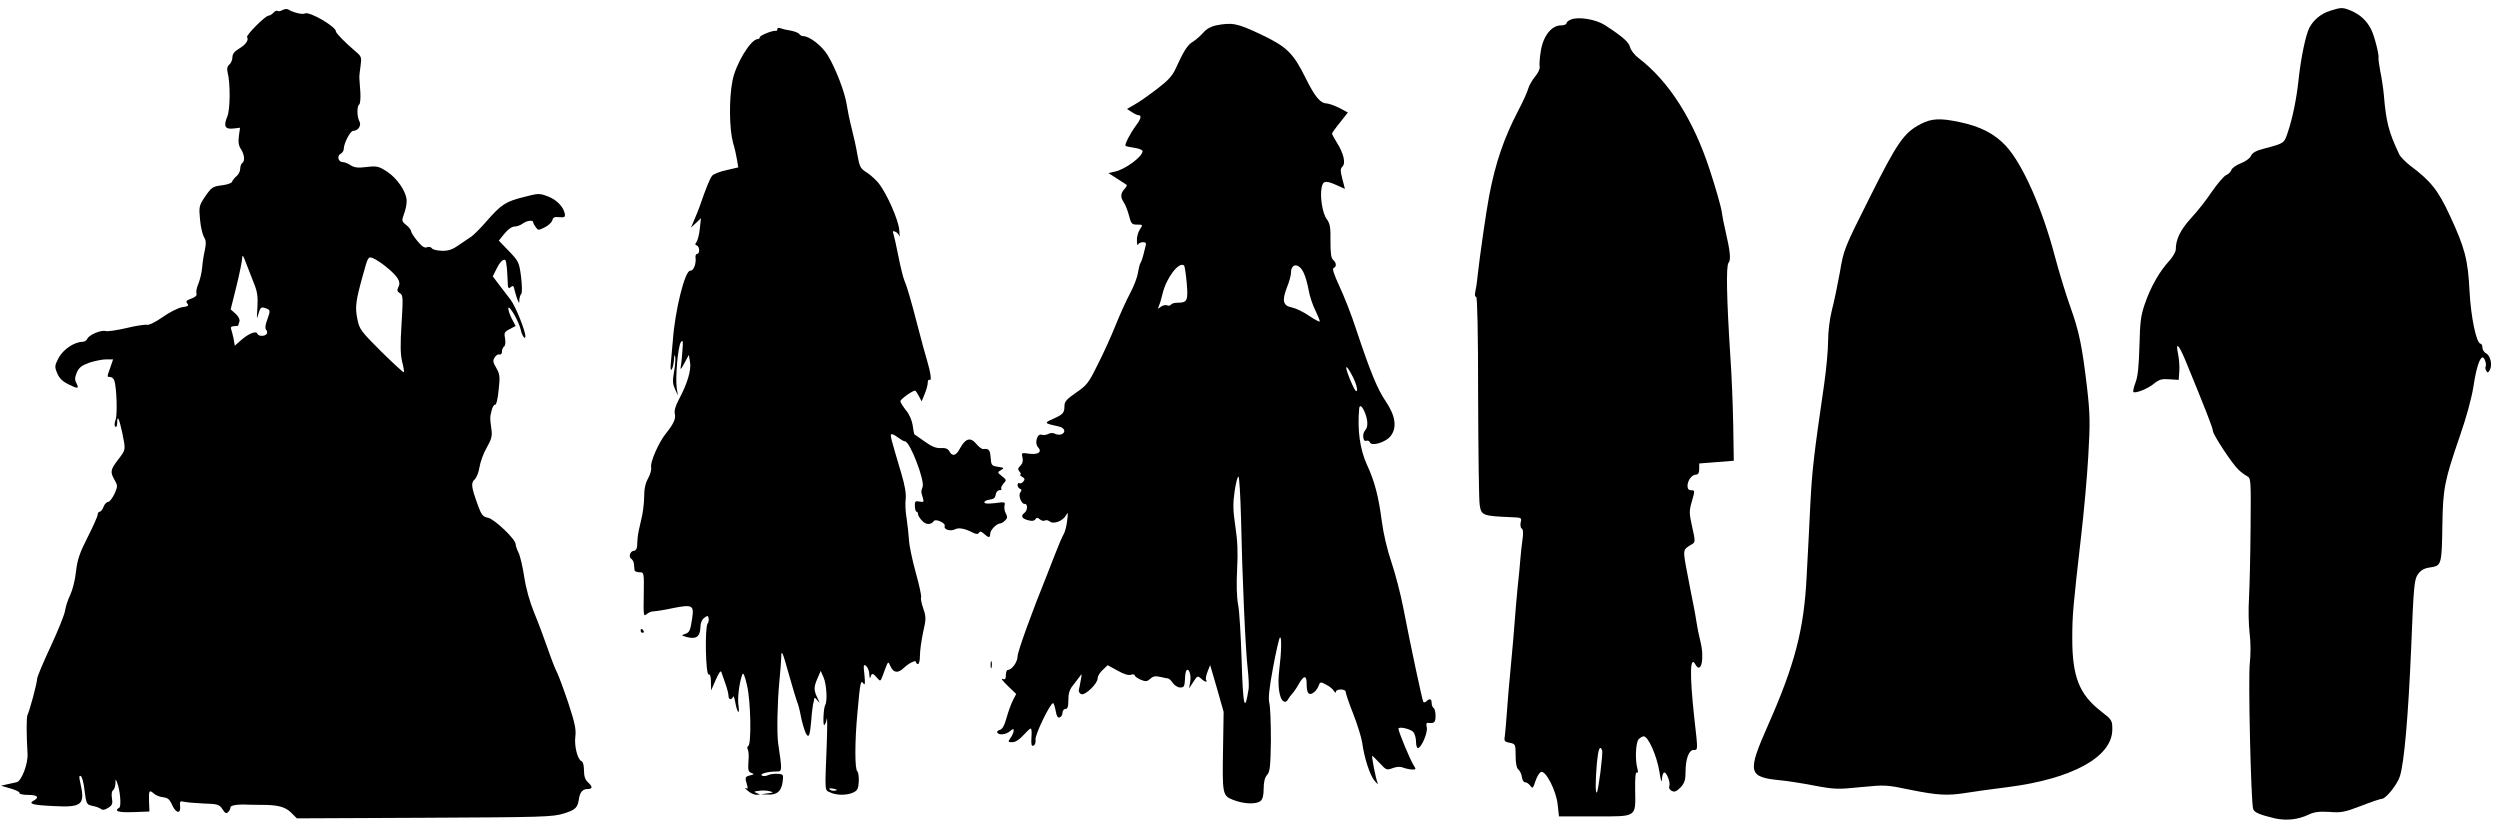 <?xml version="1.0" standalone="no"?>
<!DOCTYPE svg PUBLIC "-//W3C//DTD SVG 20010904//EN"
 "http://www.w3.org/TR/2001/REC-SVG-20010904/DTD/svg10.dtd">
<svg version="1.0" xmlns="http://www.w3.org/2000/svg"
 width="1280pt" height="423pt" viewBox="0 0 1280 423"
 preserveAspectRatio="xMidYMid meet">
<g transform="translate(0,423) scale(0.1,-0.1)"
fill="#000000" stroke="none">
<path d="M1447 4179 c-9 -6 -21 -8 -26 -5 -5 3 -14 -1 -21 -9 -7 -8 -18 -15
-25 -15 -16 0 -116 -100 -110 -110 10 -15 -7 -39 -41 -59 -24 -14 -34 -28 -34
-44 0 -14 -7 -30 -16 -38 -10 -8 -13 -21 -9 -38 15 -56 14 -191 -1 -227 -21
-50 -12 -67 31 -62 l34 4 -6 -43 c-4 -30 -1 -50 11 -67 18 -28 21 -62 6 -71
-5 -3 -10 -16 -10 -28 0 -13 -8 -30 -19 -39 -10 -8 -21 -22 -23 -29 -2 -7 -26
-15 -54 -18 -45 -6 -51 -10 -83 -56 -32 -48 -33 -53 -27 -118 3 -37 13 -78 20
-90 11 -17 12 -32 5 -67 -6 -25 -12 -65 -14 -90 -2 -25 -11 -62 -19 -82 -9
-20 -13 -43 -10 -51 3 -10 -5 -18 -27 -26 -25 -9 -29 -14 -20 -25 9 -11 4 -15
-27 -19 -21 -4 -65 -26 -100 -51 -37 -26 -70 -42 -81 -39 -9 2 -57 -5 -105
-17 -48 -11 -95 -18 -105 -15 -23 7 -87 -20 -94 -40 -4 -8 -14 -15 -24 -15
-43 -1 -98 -38 -122 -81 -22 -42 -22 -47 -8 -80 10 -25 27 -42 58 -57 48 -24
55 -23 40 7 -9 15 -8 29 2 53 11 26 25 37 64 51 28 9 67 17 86 17 l36 0 -14
-41 c-18 -51 -18 -49 -1 -49 8 0 17 -8 21 -17 12 -34 17 -172 7 -202 -7 -19
-7 -33 -1 -36 5 -4 9 6 9 21 0 43 10 22 26 -52 18 -90 19 -84 -21 -137 -40
-52 -42 -64 -18 -105 16 -28 16 -32 -1 -71 -11 -22 -25 -41 -33 -41 -7 0 -18
-11 -23 -25 -5 -14 -14 -25 -20 -25 -5 0 -10 -7 -10 -15 0 -8 -23 -60 -51
-115 -42 -82 -53 -116 -60 -177 -4 -41 -18 -95 -29 -118 -12 -24 -24 -61 -27
-82 -3 -21 -37 -104 -74 -184 -38 -81 -69 -155 -69 -165 0 -20 -37 -159 -49
-184 -6 -13 -6 -97 0 -200 3 -51 -31 -140 -56 -145 -11 -2 -33 -7 -50 -11
l-30 -7 25 -7 c51 -14 70 -23 70 -31 0 -5 20 -9 45 -9 47 0 58 -12 28 -29 -30
-16 -8 -23 100 -28 148 -8 164 6 138 120 -7 28 -6 37 2 34 7 -2 16 -36 20 -75
9 -69 10 -71 40 -78 18 -3 38 -11 44 -16 9 -7 20 -5 37 6 21 13 24 21 19 50
-3 19 -1 36 6 40 6 4 11 19 12 34 0 24 1 25 8 7 16 -38 23 -123 12 -130 -30
-18 -5 -26 72 -23 l82 3 -2 53 c-2 55 1 60 26 38 9 -8 29 -16 46 -18 24 -2 34
-11 47 -41 20 -43 45 -45 40 -3 -2 23 0 26 20 21 13 -3 58 -7 101 -9 72 -2 80
-5 96 -29 13 -21 20 -24 29 -15 7 7 12 17 12 24 0 11 36 17 93 14 12 0 40 -1
62 -1 86 1 126 -10 156 -40 l29 -29 652 3 c609 3 657 4 715 22 61 19 71 29 78
80 5 29 20 45 41 45 29 0 30 11 4 35 -14 13 -20 31 -20 60 0 26 -5 45 -13 48
-20 8 -38 79 -31 128 4 35 -3 69 -36 169 -23 69 -49 138 -57 155 -9 16 -31 72
-49 125 -18 52 -49 135 -69 183 -23 56 -42 124 -51 184 -8 52 -21 107 -29 123
-8 16 -15 36 -15 44 0 25 -108 128 -141 135 -26 5 -34 14 -51 61 -35 96 -38
117 -18 135 10 9 21 37 25 63 4 26 20 71 37 100 25 44 29 60 24 95 -8 58 -8
58 1 95 4 18 13 32 18 30 6 -2 14 31 18 75 8 69 6 81 -12 113 -17 29 -19 38
-8 54 6 11 18 18 24 15 8 -2 13 4 13 15 0 10 5 22 11 26 6 4 8 20 5 40 -6 30
-4 35 24 49 l30 16 -21 40 c-11 22 -18 46 -16 52 5 16 55 -72 63 -111 6 -30
24 -55 24 -34 0 29 -52 158 -77 189 -15 20 -42 54 -59 77 l-31 41 21 42 c20
41 44 56 47 31 1 -7 3 -20 4 -28 1 -8 3 -37 4 -64 1 -41 3 -47 16 -36 12 10
15 7 20 -17 4 -15 10 -37 15 -48 9 -20 9 -20 9 1 1 11 5 24 10 30 5 5 4 42 -1
86 -10 75 -12 80 -62 132 l-52 54 29 36 c18 22 38 36 51 36 12 0 31 7 42 15
21 16 54 20 54 7 0 -5 6 -16 13 -25 12 -17 14 -17 46 -1 18 9 36 25 39 36 3
15 12 19 36 16 26 -2 30 0 28 17 -7 36 -41 72 -86 89 -44 17 -49 17 -125 -3
-92 -23 -115 -38 -191 -125 -30 -35 -65 -69 -76 -77 -12 -8 -41 -27 -65 -44
-33 -23 -53 -30 -87 -29 -24 1 -47 6 -51 13 -4 6 -15 9 -25 5 -13 -5 -26 4
-49 32 -17 21 -32 43 -32 50 0 6 -11 21 -25 32 -24 19 -24 22 -11 58 8 21 14
51 13 67 -1 45 -49 115 -100 148 -43 28 -52 30 -105 24 -44 -6 -63 -3 -82 9
-13 9 -31 16 -40 16 -23 0 -31 31 -12 42 10 5 17 16 17 25 0 28 33 93 48 93
26 0 44 28 32 49 -13 24 -13 78 -1 86 5 3 8 31 6 63 -2 31 -5 64 -5 72 -1 8 2
36 6 62 6 45 5 49 -26 75 -53 45 -100 93 -100 102 0 25 -138 105 -159 92 -11
-7 -62 5 -86 21 -6 3 -18 2 -28 -3z m-147 -1399 c18 -45 21 -68 18 -125 -4
-61 -4 -65 5 -32 9 31 14 36 31 31 31 -10 32 -12 15 -59 -11 -28 -13 -47 -6
-54 5 -5 6 -14 3 -20 -9 -14 -43 -14 -48 0 -6 17 -44 2 -83 -32 l-33 -29 -6
36 c-4 19 -10 42 -13 50 -3 9 2 14 16 14 12 0 21 2 21 4 0 2 3 11 6 20 3 9 -4
25 -19 39 l-26 23 30 120 c16 65 29 130 29 144 1 18 6 11 19 -25 10 -27 29
-75 41 -105z m678 83 c60 -49 76 -76 62 -102 -8 -17 -7 -23 7 -32 17 -10 17
-22 9 -156 -7 -110 -6 -157 3 -195 7 -27 11 -51 9 -54 -3 -2 -55 46 -116 106
-103 103 -112 114 -122 165 -13 62 -9 93 28 226 26 95 27 97 52 87 13 -5 44
-25 68 -45z"/>
<path d="M11931 4175 c-48 -15 -85 -46 -107 -87 -19 -37 -43 -153 -55 -263
-10 -97 -31 -202 -57 -277 -17 -51 -18 -52 -117 -78 -44 -11 -63 -22 -70 -38
-5 -12 -28 -29 -52 -38 -23 -9 -45 -24 -48 -34 -3 -9 -15 -22 -28 -27 -12 -6
-44 -44 -72 -84 -27 -41 -75 -102 -107 -136 -54 -60 -78 -108 -78 -160 0 -12
-15 -38 -33 -58 -50 -54 -95 -133 -124 -217 -22 -62 -26 -94 -29 -218 -3 -102
-8 -158 -20 -188 -9 -24 -14 -46 -11 -49 10 -9 77 18 107 44 25 20 38 24 78
21 l47 -3 3 43 c2 24 -1 64 -6 88 -14 66 2 53 36 -28 104 -253 142 -350 142
-364 0 -19 100 -171 132 -200 13 -12 32 -26 43 -32 20 -10 20 -18 18 -264 -1
-139 -5 -300 -8 -358 -4 -58 -2 -140 3 -182 6 -47 6 -107 1 -155 -9 -75 6
-708 17 -744 5 -19 33 -30 111 -49 59 -13 119 -7 175 20 28 13 53 16 105 13
61 -5 78 -1 162 31 51 20 99 36 106 36 21 0 81 76 93 117 22 74 42 303 57 651
13 327 16 355 35 382 15 21 32 31 64 35 57 9 58 14 61 220 3 185 11 224 89
451 34 97 61 197 70 255 14 93 32 149 47 149 10 0 22 -37 15 -48 -2 -4 -1 -14
4 -21 6 -11 10 -10 18 5 14 26 3 73 -19 85 -11 5 -19 19 -19 29 0 11 -4 20 -9
20 -22 0 -50 137 -57 269 -8 161 -23 220 -101 388 -60 129 -97 176 -203 255
-24 19 -50 45 -56 58 -54 114 -67 164 -79 307 -3 32 -11 85 -18 118 -6 33 -10
63 -9 67 4 16 -21 115 -38 148 -23 45 -56 75 -102 95 -44 18 -50 18 -107 0z"/>
<path d="M8043 4130 c-13 -5 -23 -14 -23 -20 0 -5 -13 -10 -28 -10 -48 0 -91
-54 -103 -131 -6 -35 -8 -71 -6 -80 3 -10 -8 -33 -24 -52 -15 -18 -31 -47 -35
-62 -4 -16 -27 -67 -52 -114 -73 -141 -115 -265 -147 -431 -16 -83 -50 -322
-60 -415 -3 -33 -9 -70 -12 -82 -3 -13 -1 -23 5 -23 6 0 10 -181 10 -511 1
-282 4 -531 8 -554 8 -54 15 -57 163 -63 51 -2 53 -3 47 -26 -3 -14 -1 -28 5
-32 8 -4 9 -24 4 -58 -4 -28 -9 -73 -11 -101 -2 -27 -8 -93 -14 -145 -5 -52
-12 -131 -15 -175 -3 -44 -12 -147 -20 -230 -8 -82 -17 -188 -20 -235 -3 -47
-8 -99 -10 -116 -5 -28 -3 -32 25 -37 29 -6 30 -8 30 -66 0 -39 5 -63 14 -71
8 -6 16 -24 18 -38 2 -15 9 -27 16 -27 8 0 20 -8 27 -18 12 -16 14 -14 27 25
8 24 21 44 29 46 25 5 76 -96 84 -165 l7 -63 184 0 c219 0 208 -7 206 138 -1
61 2 91 9 87 6 -5 7 3 2 22 -12 44 -8 129 6 147 8 9 20 16 27 16 23 0 67 -100
80 -180 6 -41 12 -61 13 -43 0 17 5 34 10 37 12 8 35 -50 28 -69 -4 -8 1 -19
12 -24 14 -8 24 -4 45 17 21 23 26 38 26 79 0 67 17 113 41 113 23 0 23 -5 4
162 -25 228 -22 327 6 275 29 -51 47 33 25 119 -8 32 -17 77 -20 99 -3 22 -10
60 -15 85 -5 25 -20 99 -32 164 -24 128 -25 120 26 151 15 9 15 16 -1 87 -16
71 -16 82 -1 133 15 53 15 55 -4 55 -13 0 -19 7 -19 23 1 28 22 57 44 57 11 0
16 9 16 29 l0 28 89 7 88 7 -3 187 c-2 103 -8 255 -14 337 -20 309 -23 474
-10 489 13 16 9 57 -15 161 -8 33 -17 79 -20 102 -3 24 -30 118 -60 210 -84
259 -210 457 -366 576 -20 15 -39 40 -43 55 -6 26 -37 54 -130 114 -45 29
-135 44 -173 28z m160 -3742 c5 -15 -19 -207 -27 -215 -8 -8 -8 55 0 150 7 72
15 94 27 65z"/>
<path d="M6226 4100 c-25 -5 -49 -18 -65 -37 -14 -16 -38 -37 -54 -47 -27 -16
-46 -46 -88 -138 -16 -36 -40 -62 -97 -105 -42 -32 -93 -68 -114 -79 l-38 -22
25 -16 c13 -9 29 -16 35 -16 16 0 12 -19 -14 -53 -30 -41 -59 -97 -53 -104 3
-2 24 -7 46 -10 23 -3 41 -11 41 -17 0 -28 -91 -95 -143 -105 l-32 -7 45 -29
c25 -16 47 -30 49 -32 2 -2 -3 -11 -12 -21 -20 -22 -21 -41 -4 -67 8 -11 20
-41 27 -67 11 -44 15 -48 42 -48 30 0 30 0 14 -25 -9 -13 -16 -39 -15 -57 0
-18 3 -27 6 -20 2 6 14 12 25 12 14 0 18 -5 14 -17 -3 -10 -8 -31 -12 -48 -4
-16 -10 -34 -14 -40 -4 -5 -10 -29 -14 -52 -3 -24 -22 -71 -40 -105 -19 -35
-52 -108 -74 -163 -22 -55 -63 -146 -92 -202 -46 -94 -56 -106 -110 -143 -48
-33 -60 -46 -60 -68 0 -36 -7 -44 -59 -67 -47 -21 -46 -22 32 -39 29 -7 36
-30 11 -40 -8 -3 -23 -2 -32 3 -11 6 -24 5 -35 -1 -10 -5 -25 -7 -33 -4 -23 9
-39 -42 -19 -64 22 -24 1 -39 -46 -33 -39 6 -40 5 -34 -19 4 -17 1 -31 -10
-42 -14 -13 -15 -19 -5 -31 7 -8 9 -15 4 -15 -5 0 -1 -5 9 -11 14 -8 16 -14 6
-25 -6 -7 -15 -11 -20 -8 -5 3 -9 -1 -9 -10 0 -8 6 -16 13 -19 9 -3 9 -7 1
-18 -12 -15 6 -61 22 -59 17 2 16 -34 -1 -46 -21 -16 -13 -30 21 -38 17 -5 30
-3 35 5 6 10 11 10 23 0 8 -7 20 -10 26 -6 6 4 17 1 25 -5 20 -16 68 3 84 33
9 18 10 13 5 -28 -3 -27 -11 -59 -18 -70 -7 -11 -27 -58 -45 -105 -18 -47 -37
-96 -43 -110 -74 -182 -148 -387 -148 -410 0 -29 -29 -70 -50 -70 -5 0 -10
-12 -10 -26 0 -21 -4 -25 -17 -20 -10 4 2 -12 26 -35 l44 -42 -16 -31 c-9 -17
-24 -57 -33 -90 -11 -40 -22 -60 -35 -63 -10 -3 -16 -9 -13 -14 9 -15 46 -10
66 8 15 13 18 13 18 2 0 -8 -7 -25 -16 -37 -14 -21 -14 -22 9 -22 16 0 36 13
56 35 17 19 34 35 38 35 5 0 6 -21 4 -46 -2 -36 0 -45 10 -42 8 3 13 16 11 32
-3 25 75 186 90 186 3 0 9 -18 13 -39 5 -29 11 -38 21 -34 8 3 14 14 14 24 0
10 7 19 15 19 11 0 15 12 15 46 0 33 6 54 23 74 12 15 28 36 35 46 11 17 12
15 6 -16 -3 -19 -8 -42 -10 -51 -3 -9 3 -19 12 -23 20 -8 84 54 84 81 0 11 11
30 26 43 l25 24 50 -27 c31 -18 57 -26 69 -22 11 4 20 2 20 -3 0 -5 14 -15 30
-22 26 -11 33 -10 50 5 14 13 26 15 52 9 18 -4 36 -8 40 -8 4 -1 15 -11 23
-23 9 -13 26 -23 38 -23 19 0 22 6 24 41 0 22 4 43 8 47 12 13 25 -24 19 -58
l-6 -35 22 34 c20 31 22 32 39 17 19 -18 36 -22 26 -7 -3 6 1 25 8 43 l13 33
35 -120 34 -120 -3 -188 c-4 -236 -3 -241 53 -263 55 -21 117 -23 139 -5 11 9
16 29 16 64 0 34 6 57 18 70 14 16 17 42 19 176 0 86 -3 172 -8 191 -6 26 -1
74 19 182 15 81 31 150 35 154 10 10 8 -76 -3 -164 -10 -79 -1 -149 22 -163 8
-5 16 -2 22 9 5 9 15 23 22 30 7 7 23 30 35 52 25 43 39 44 39 0 0 -47 9 -61
31 -49 11 6 24 21 29 35 9 24 11 24 39 9 17 -8 35 -23 40 -32 6 -10 11 -12 11
-5 0 16 50 16 50 -1 0 -7 17 -58 39 -113 21 -54 41 -119 45 -144 11 -81 40
-170 64 -198 13 -15 20 -20 16 -12 -9 17 -33 140 -28 140 2 0 19 -17 38 -37
33 -36 36 -37 66 -26 21 8 40 9 56 2 14 -5 35 -9 46 -9 19 0 19 1 4 25 -16 25
-76 169 -76 184 0 13 64 -1 77 -18 7 -9 13 -31 13 -48 0 -18 4 -33 10 -33 17
0 52 81 45 107 -4 16 -2 23 7 22 31 -4 38 2 38 35 0 19 -4 38 -10 41 -5 3 -10
15 -10 26 0 21 -10 25 -27 8 -6 -6 -13 -7 -16 -2 -5 9 -63 278 -102 480 -14
73 -42 179 -61 235 -21 61 -41 146 -49 208 -17 130 -37 206 -76 290 -36 78
-50 179 -40 288 2 24 17 12 31 -25 15 -40 14 -72 -1 -87 -15 -16 -11 -59 5
-53 8 3 17 0 20 -8 8 -21 77 -1 104 30 36 43 28 105 -23 180 -42 62 -77 145
-152 370 -23 72 -62 170 -85 219 -28 60 -38 91 -30 94 16 5 15 27 -2 41 -11 9
-14 35 -14 97 1 70 -2 89 -19 112 -22 29 -36 116 -26 163 7 34 21 36 79 10
l40 -18 -13 50 c-11 43 -11 53 1 65 17 18 5 68 -30 123 -13 21 -24 41 -24 45
0 3 18 29 41 57 l40 51 -43 23 c-24 12 -52 22 -63 23 -35 1 -62 33 -110 130
-64 129 -96 161 -234 226 -117 55 -142 60 -225 44z m-150 -1319 c8 -91 3 -101
-48 -101 -15 0 -29 -4 -33 -10 -3 -5 -12 -7 -20 -3 -9 3 -23 -1 -32 -8 -15
-12 -16 -12 -9 6 5 11 13 38 18 60 19 82 84 167 110 146 4 -4 10 -44 14 -90z
m598 54 c10 -20 21 -60 26 -89 5 -30 20 -77 35 -106 14 -29 24 -54 22 -56 -2
-3 -28 11 -56 30 -29 20 -68 38 -87 42 -45 8 -51 35 -25 102 12 29 21 63 21
76 0 49 41 50 64 1z m255 -539 c12 -25 21 -54 19 -64 -3 -11 -11 -2 -25 30
-43 96 -39 123 6 34z m-575 -718 c6 -296 23 -678 34 -770 5 -43 7 -90 5 -105
-20 -129 -29 -90 -36 150 -4 122 -11 249 -18 282 -7 38 -9 104 -5 180 5 87 2
148 -9 220 -12 81 -13 115 -4 178 6 42 15 77 20 77 4 0 10 -96 13 -212z"/>
<path d="M3980 4081 c0 -6 -3 -10 -7 -9 -14 4 -83 -23 -83 -33 0 -5 -4 -9 -10
-9 -36 0 -114 -128 -130 -215 -18 -92 -16 -246 3 -315 9 -30 18 -71 21 -91 l6
-36 -60 -14 c-34 -7 -67 -20 -74 -29 -11 -13 -31 -62 -63 -155 -6 -16 -18 -48
-28 -70 l-17 -40 26 24 25 24 -6 -54 c-3 -30 -11 -60 -17 -68 -8 -11 -8 -15 2
-18 15 -6 16 -43 1 -43 -5 0 -9 -8 -8 -17 5 -32 -10 -71 -27 -69 -27 2 -78
-203 -89 -357 -3 -34 -7 -84 -10 -112 -3 -35 -2 -45 5 -35 5 8 10 31 11 50 1
22 3 27 6 13 2 -12 0 -47 -6 -77 -8 -45 -7 -62 5 -88 l15 -33 -6 37 c-8 54 6
215 21 236 11 14 12 8 8 -43 -2 -33 -6 -71 -9 -85 -3 -16 3 -10 18 19 l24 44
6 -37 c7 -41 -14 -111 -57 -191 -17 -32 -25 -58 -21 -73 6 -25 -5 -51 -46
-102 -37 -46 -82 -149 -75 -173 2 -10 -4 -35 -15 -55 -14 -24 -21 -54 -21 -96
0 -34 -7 -88 -16 -121 -8 -33 -16 -71 -17 -85 -1 -14 -3 -35 -3 -47 -1 -13 -8
-23 -16 -23 -19 0 -30 -32 -14 -41 7 -5 14 -17 14 -29 1 -11 2 -24 3 -30 0 -5
12 -10 25 -10 23 0 24 0 22 -115 -2 -105 -1 -113 14 -100 9 8 25 15 36 15 10
0 57 7 102 17 97 19 106 14 96 -52 -9 -63 -14 -74 -37 -81 -20 -7 -19 -8 11
-16 46 -12 66 2 68 48 0 24 8 42 20 51 17 12 19 12 22 -2 2 -9 0 -21 -5 -28
-15 -20 -10 -262 5 -260 8 2 12 -11 12 -40 l1 -42 24 55 c14 32 25 49 28 40 3
-8 12 -35 21 -60 9 -25 16 -53 16 -63 0 -20 16 -23 23 -4 3 6 8 -7 12 -31 4
-23 11 -44 15 -47 4 -2 4 13 1 33 -6 36 4 116 19 157 5 15 12 1 25 -55 19 -81
23 -299 6 -310 -6 -3 -6 -11 -2 -18 4 -7 6 -35 3 -62 -3 -42 -1 -51 14 -57 17
-6 16 -8 -6 -13 -26 -7 -27 -10 -15 -49 5 -18 4 -22 -6 -16 -8 3 -3 -3 10 -14
13 -12 33 -21 45 -20 20 0 20 1 1 8 -17 7 -16 9 10 12 17 3 41 2 55 -2 23 -6
22 -7 -10 -11 l-35 -5 36 -1 c47 -3 69 16 76 64 5 39 4 40 -26 42 -18 1 -40
-2 -49 -7 -10 -5 -24 -6 -31 -2 -14 9 31 21 77 21 27 0 27 4 6 145 -7 51 -4
208 6 312 5 54 10 111 10 127 0 45 7 29 40 -90 17 -60 35 -120 40 -134 6 -14
13 -39 16 -55 8 -47 23 -99 33 -115 13 -19 18 -4 25 75 2 33 7 69 9 80 3 11 6
24 6 29 1 6 8 1 16 -10 14 -17 14 -16 0 13 -19 40 -19 55 1 101 l16 37 15 -34
c15 -35 20 -122 8 -141 -9 -14 -13 -112 -4 -102 4 4 10 18 12 32 3 14 3 -44 0
-129 -10 -255 -11 -234 17 -248 32 -16 88 -16 120 0 21 10 25 21 27 57 1 25
-3 47 -7 50 -14 9 -14 151 0 300 14 159 17 171 31 150 8 -11 9 2 5 44 -6 52
-5 57 9 46 8 -7 16 -27 16 -44 1 -17 3 -23 6 -13 6 22 12 22 33 -3 17 -20 18
-20 30 12 29 79 26 76 40 45 15 -32 38 -35 66 -8 29 27 64 44 64 31 0 -5 5
-10 10 -10 6 0 10 19 10 42 0 24 7 77 16 119 16 70 16 80 1 124 -9 26 -14 51
-11 56 3 5 -9 62 -27 126 -18 65 -34 141 -35 168 -2 28 -7 77 -12 110 -6 33
-8 78 -5 100 3 27 -4 70 -22 130 -53 179 -58 196 -52 201 3 4 18 -3 33 -15 15
-11 32 -21 38 -21 25 -1 101 -199 90 -232 -9 -26 -9 -24 1 -57 6 -21 5 -23
-17 -19 -22 4 -25 1 -24 -24 1 -15 4 -28 9 -28 4 0 7 -5 7 -12 0 -6 9 -22 21
-34 20 -22 46 -22 60 -2 9 14 62 -10 56 -26 -7 -17 30 -28 53 -16 18 10 50 4
89 -16 19 -10 27 -10 33 -2 5 9 12 8 26 -5 24 -22 32 -22 32 1 0 18 33 52 51
52 6 0 17 7 25 15 12 11 13 19 4 36 -7 11 -9 30 -7 41 5 18 2 19 -49 12 -35
-4 -54 -3 -54 4 0 6 12 12 28 14 19 2 28 9 30 26 2 12 10 22 19 22 9 0 13 3
10 7 -4 3 1 15 10 26 17 18 17 20 -7 39 -24 19 -24 20 -5 31 18 11 17 12 -15
17 -33 5 -35 7 -38 48 -3 39 -9 46 -38 43 -7 -1 -23 11 -36 27 -29 35 -55 28
-83 -24 -20 -38 -39 -43 -54 -15 -8 14 -20 18 -43 17 -24 -2 -47 7 -83 33 -27
19 -52 36 -53 37 -2 1 -6 22 -9 46 -4 26 -17 57 -35 78 -15 19 -28 40 -28 46
0 10 62 54 75 54 3 0 11 -12 19 -27 l15 -28 15 37 c9 21 16 47 16 58 0 12 4
18 10 15 11 -7 5 38 -15 105 -8 25 -28 99 -45 165 -35 136 -57 211 -70 240 -5
11 -19 66 -30 122 -11 56 -23 109 -26 117 -5 12 -2 15 9 10 9 -3 18 -13 21
-22 3 -10 3 6 0 33 -6 53 -61 178 -103 234 -14 18 -42 44 -62 57 -34 21 -38
29 -49 91 -6 37 -20 100 -30 138 -10 39 -21 93 -25 120 -9 61 -55 182 -97 252
-29 48 -93 98 -126 98 -7 0 -16 5 -20 11 -4 6 -23 13 -42 17 -19 3 -43 8 -52
12 -11 4 -18 3 -18 -4z m296 -3899 c-10 -2 -22 0 -28 6 -6 6 0 7 19 4 21 -5
23 -7 9 -10z"/>
<path d="M9834 3595 c-86 -45 -119 -92 -261 -376 -131 -261 -133 -265 -153
-384 -12 -66 -30 -153 -41 -194 -11 -44 -19 -108 -19 -155 0 -45 -9 -144 -20
-221 -54 -370 -62 -443 -71 -615 -5 -102 -13 -268 -19 -370 -13 -271 -60 -452
-199 -766 -106 -240 -101 -263 64 -279 33 -3 111 -15 173 -27 106 -20 122 -20
240 -8 124 12 130 12 254 -14 139 -28 190 -31 288 -15 36 6 130 19 210 29 329
42 534 154 535 294 0 48 -1 50 -60 96 -109 85 -145 176 -145 370 0 120 4 164
45 522 14 120 31 305 37 413 10 170 9 215 -6 348 -25 212 -40 288 -86 416 -22
61 -58 179 -80 262 -65 246 -164 468 -249 561 -57 62 -131 101 -238 123 -99
21 -143 19 -199 -10z"/>
<path d="M3280 1000 c0 -5 5 -10 11 -10 5 0 7 5 4 10 -3 6 -8 10 -11 10 -2 0
-4 -4 -4 -10z"/>
<path d="M5072 825 c0 -16 2 -22 5 -12 2 9 2 23 0 30 -3 6 -5 -1 -5 -18z"/>
</g>
</svg>